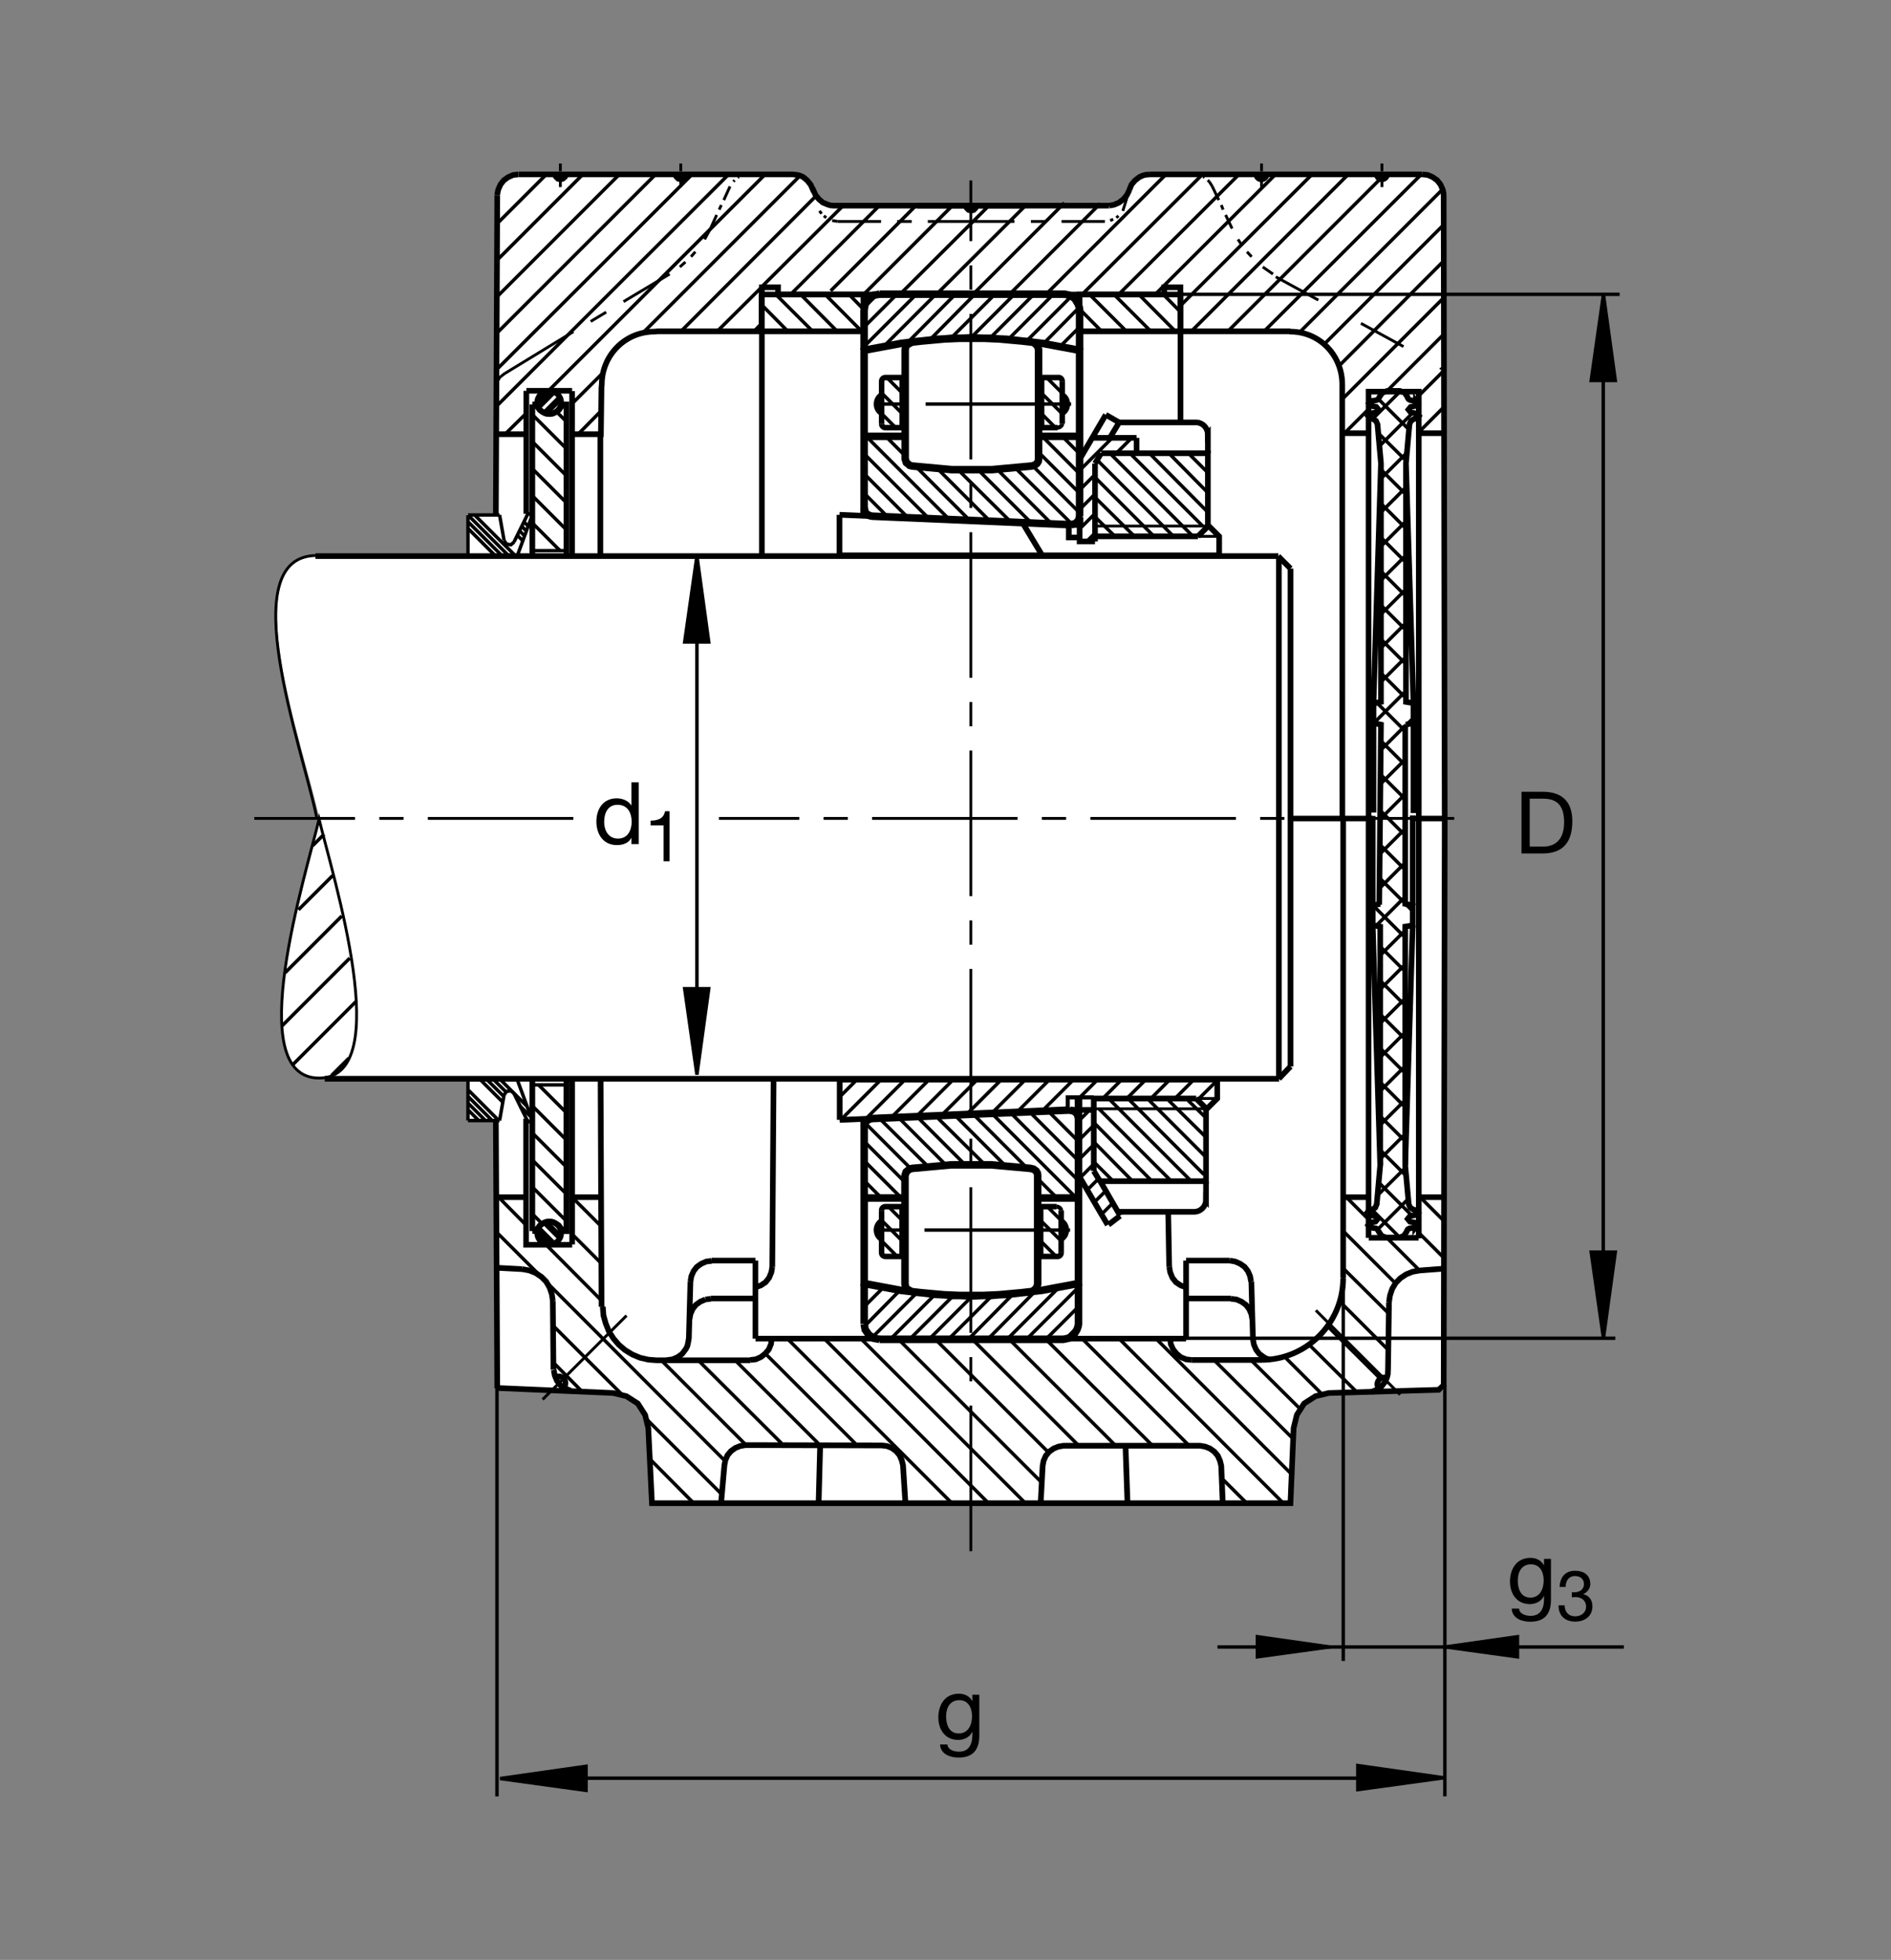 <?xml version="1.0" encoding="utf-8"?>
<!-- Generator: Adobe Illustrator 22.1.0, SVG Export Plug-In . SVG Version: 6.00 Build 0)  -->
<svg version="1.1" id="Ebene_1" xmlns="http://www.w3.org/2000/svg" xmlns:xlink="http://www.w3.org/1999/xlink" x="0px" y="0px"
	 viewBox="0 0 779.529 807.871" style="enable-background:new 0 0 779.529 807.871;" xml:space="preserve">
<rect x="0" y="0" width="779.529" height="807.871" fill="#808080" stroke="none"/>
<style type="text/css">
	.st0{fill:none;}
	.st1{fill:#FFFFFF;}
	.st2{fill-rule:evenodd;clip-rule:evenodd;stroke:#000000;stroke-width:1.165;stroke-miterlimit:10;}
	.st3{fill:none;stroke:#000000;stroke-width:1.165;stroke-miterlimit:10;}
	.st4{fill:none;stroke:#000000;stroke-width:2.329;stroke-miterlimit:10;}
	.st5{fill:none;stroke:#000000;stroke-width:1.165;stroke-miterlimit:10.433;}
	.st6{fill:none;stroke:#000000;stroke-width:2.33;stroke-miterlimit:10.433;}
	.st7{fill:none;stroke:#000000;stroke-width:1.165;stroke-miterlimit:10.433;stroke-dasharray:20,20;}
	.st8{fill:none;stroke:#000000;stroke-width:1.178;stroke-miterlimit:10;}
	.st9{fill:none;stroke:#000000;stroke-width:1.165;stroke-miterlimit:10.433;stroke-dasharray:60,10,10,10;}
	.st10{fill:none;stroke:#000000;stroke-width:2.356;stroke-miterlimit:10;}
	.st11{fill:none;stroke:#000000;stroke-width:2.33;stroke-miterlimit:3.864;}
	.st12{fill:none;stroke:#000000;stroke-width:1.417;stroke-miterlimit:3.864;}
	.st13{fill:none;stroke:#000000;stroke-width:2.268;stroke-miterlimit:10.433;}
	.st14{stroke:#000000;stroke-width:1.417;stroke-miterlimit:3.864;}
	.st15{fill:none;stroke:#000000;stroke-width:3.107;stroke-miterlimit:10;}
	.st16{fill:none;stroke:#000000;stroke-width:1.417;stroke-miterlimit:10;}
	.st17{fill:none;stroke:#000000;stroke-width:2.268;stroke-miterlimit:3.864;}
	.st18{fill:none;stroke:#000000;stroke-width:1.417;stroke-miterlimit:3.864;stroke-dasharray:60,10,10,10;}
	.st19{fill:none;stroke:#000000;stroke-width:1.701;stroke-miterlimit:3.864;}
	.st20{fill:none;stroke:#000000;stroke-width:1.701;stroke-miterlimit:10.433;}
	.st21{fill:none;stroke:#000000;stroke-width:1.417;stroke-miterlimit:10.433;}
</style>
<polygon class="st0" points="0,0 779.529,0 779.529,807.871 0,807.871 0,0 "/>
<path class="st1" d="M130.818,229.272c-34.834,0-5.044,79.766,0.904,108.652c-5.481,25.542-31.946,106.528,0.156,106.528
	l-2.092,0.049l63.167,0.147v17.187l11.477,0.059l0.215,31.709l-0.157,78.437l48.555,2.442l5.452,1.308l4.699,3.008l3.008,4.707
	l1.316,5.449l1.504,30.948h131.604h131.604l1.318-30.948l1.318-5.449l3.008-4.707l4.697-3.008l5.449-1.308l47.374-1.416
	l-0.44-79.687v-20V212.134l0.869-30.972l-0.469-100.405v-0.869c-0.098-0.581-0.352-1.469-0.352-1.469l-0.888-2.041l-1.407-1.787
	l-1.787-1.274l-2.041-0.894l-2.226-0.259l-112.559,0.025l-1.572,0.136c-0.479,0.098-1.201,0.333-1.201,0.333l-1.426,0.659
	l-1.777,1.401l-1.406,1.66l-0.898,2.168l-0.488,1.113c-0.176,0.425-0.527,1.055-0.527,1.055l-1.406,1.66l-1.788,1.406l-2.041,0.894
	l-2.168,0.381h-56.789h-56.787l-0.063-0.005l-1.079-0.098c-0.406-0.092-1.028-0.278-1.028-0.278l-2.17-0.894l-1.658-1.406
	l-1.404-1.787l-0.893-2.041h-0.127l-0.893-2.041l-1.404-1.787l-1.658-1.401c0,0-0.593-0.337-0.993-0.493l-1.179-0.395l-2.168-0.264
	H213.962l-2.168,0.259l-2.044,0.894l-1.785,1.274l-1.404,1.787l-0.894,2.041c0,0-0.173,1.392-0.227,2.295l-1.58,98.291l-0.156,33.13
	h-11.25l-0.157,16.875C192.3,229.009,131.035,229.272,130.818,229.272L130.818,229.272z"/>
<polygon class="st2" points="595.422,156.465 594.778,153.384 595.422,156.465 "/>
<polygon class="st2" points="594.651,153.13 594.407,152.613 594.651,153.13 "/>
<polygon class="st2" points="594.221,152.163 593.841,151.523 594.221,152.163 "/>
<polygon class="st2" points="524.758,112.973 520.549,110.039 524.758,112.973 "/>
<line class="st3" x1="515.95" y1="105.825" x2="514.036" y2="103.784"/>
<polygon class="st2" points="512.122,101.362 510.334,98.677 512.122,101.362 "/>
<polygon class="st2" points="465.589,78.266 462.864,86.938 465.589,78.266 "/>
<line class="st3" x1="461.077" y1="88.979" x2="460.188" y2="89.746"/>
<polygon class="st2" points="458.909,90.386 457.639,90.894 458.909,90.386 "/>
<polygon class="st2" points="491.965,71.88 494.387,72.134 491.965,71.88 "/>
<polygon class="st2" points="496.047,72.9 496.555,73.154 496.047,72.9 "/>
<path class="st3" d="M497.834,74.306l0.635,0.508 M498.469,74.814l1.28,2.041"/>
<polygon class="st2" points="345.335,91.279 343.038,90.894 345.335,91.279 "/>
<line class="st3" x1="340.613" y1="89.746" x2="339.592" y2="88.979"/>
<polygon class="st2" points="338.699,88.091 337.805,86.938 338.699,88.091 "/>
<polygon class="st2" points="308.838,71.88 306.414,72.134 308.838,71.88 "/>
<polygon class="st2" points="304.626,72.9 304.116,73.154 304.626,72.9 "/>
<polygon class="st2" points="302.839,74.306 302.329,74.814 302.839,74.306 "/>
<polygon class="st2" points="292.886,94.214 290.461,98.677 292.886,94.214 "/>
<line class="st3" x1="286.633" y1="103.784" x2="284.846" y2="105.825"/>
<polygon class="st2" points="282.549,107.993 280.254,110.039 282.549,107.993 "/>
<path class="st3" d="M400.337,91.279h-17.866 M375.835,91.279h-5.999 M363.201,91.279h-17.866 M300.926,76.855l-2.552,5.615
	 M297.353,84.516l-0.893,1.909 M295.439,88.598l-2.553,5.616 M280.635,77.114v-3.066 M280.635,72.773v-1.021 M280.635,70.605v-3.194
	 M276.04,112.973l-19.014,11.357 M249.88,128.667l-6.38,3.828 M230.994,77.114v-3.066 M230.994,72.773v-1.021 M230.994,70.605
	v-3.194 M400.337,91.279h17.866 M424.966,91.279h5.871 M437.6,91.279h17.861 M499.749,76.855l2.676,5.615 M503.45,84.516
	l0.762,1.909 M505.237,88.598l2.676,5.616 M520.042,77.114v-3.066 M520.042,72.773v-1.021 M520.042,70.605v-3.194 M569.68,77.114
	v-3.066 M569.68,72.773v-1.021 M569.68,70.605v-3.194"/>
<path class="st4" d="M314.07,121.396v15.186 M130.051,229.229h396.933 M235.842,178.052v-7.017 M486.604,136.582h-41.577v-15.186
	h41.577V136.582L486.604,136.582z M465.549,78.261l0.888-2.167l1.406-1.661l1.787-1.401l1.416-0.659c0,0,0.733-0.239,1.211-0.332
	l1.573-0.136 M586.438,71.88l2.168,0.254l2.041,0.898l1.787,1.274l1.406,1.788l0.888,2.041c0,0,0.264,0.884,0.352,1.465v0.874
	 M213.694,71.88l-2.171,0.254l-2.041,0.898l-1.787,1.274l-1.404,1.788l-0.891,2.041c0,0-0.361,1.382-0.415,2.29 M584.875,178.569
	h10.605 M283.02,71.88l-0.598,1.021l-0.767,0.767l-1.021,0.254l-1.02-0.254L278.85,72.9c0,0-0.415-0.586-0.591-1.006 M233.406,71.88
	l-0.537,1.064l-0.854,0.723l-1.021,0.254l-1.02-0.254l-0.766-0.767c0,0-0.384-0.572-0.538-0.977 M457.151,84.795l2.139-0.41
	l2.051-0.889l1.787-1.406l1.396-1.66c0,0,0.362-0.63,0.527-1.06l0.537-1.069 M335.254,78.261v0.127 M564.25,178.569h-10.888
	 M564.172,510.254V161.426h20.693V510.41 M586.379,71.88H473.84 M465.549,78.261v0.127 M457.122,84.771h-56.785 M595.12,80.429
	l0.43,256.689 M235.842,229.009v-67.783 M216.968,211.802v-50.689 M204.609,178.984h12.373 M235.842,161.084h-18.86"/>
<path class="st5" d="M130.549,228.984c-34.834,0-5.947,79.018,0,107.91"/>
<path class="st4" d="M314.019,136.582h41.904v-15.186h-41.904V136.582L314.019,136.582z M204.988,80.522l-0.581,131.758"/>
<polyline class="st3" points="204.742,157.9 205.969,155.591 207.935,154.043 236.353,136.709 "/>
<line class="st4" x1="486.633" y1="174.385" x2="486.633" y2="136.538"/>
<line class="st6" x1="247.49" y1="178.901" x2="247.49" y2="229.214"/>
<path class="st4" d="M216.868,461.103v52.002h18.996 M235.864,512.979V445.01 M247.588,444.697l0.395,93.945 M227.888,536.26
	l0.261,28.31 M309.299,560.703h-38.772 M283.957,552.041l0.657-23.769 M293.018,535.234h18.383 M318.359,522.227l0.528-76.592
	 M293.411,519.609h17.991 M311.401,519.609v32.168 M311.431,551.777h177.507 M488.938,551.777v-32.168 M585.188,523.691
	l10.372-0.781 M572.581,536.826l-0.401,28.311 M516.506,552.041l-0.654-23.769 M507.444,535.234h-18.506 M506.926,519.609h-17.988
	 M215.281,523.135l-10.498-0.567 M293.411,519.737L291.18,520l-2.102,0.918l-1.839,1.309l-1.311,1.709l-0.92,2.099l-0.393,2.237
	 M283.901,551.933l-0.185,1.221l-0.366,1.65l-0.611,1.221l-1.54,2.05l-1.839,1.319l-2.1,0.918l-3.008,0.41 M309.299,560.576
	l2.234-0.263l2.1-0.918l1.839-1.445l1.445-1.708l0.918-2.237l0.264-2.227 M311.401,530.635l2.232-0.791l1.97-1.309l1.445-1.836
	l0.918-2.236l0.393-2.237 M293.018,535.362l-2.232,0.263 M290.786,535.625l-2.102,0.918l-1.839,1.319l-1.313,1.699l-0.918,2.109
	l-0.396,2.227 M235.242,573.232l-2.234-0.918l-1.97-1.309l-1.443-1.846l-0.921-2.227l-0.393-2.236 M227.888,536.26l-0.395-2.754
	l-0.918-2.754l-1.445-2.5l-1.97-1.963l-2.364-1.582l-2.624-1.045l-2.891-0.527 M482.366,551.777l0.263,2.227l0.918,2.109
	l1.445,1.836l1.709,1.445l2.236,0.918l2.227,0.263 M516.243,543.896l-0.391-2.227l-0.918-2.109l-1.319-1.699l-1.836-1.319
	l-2.1-0.918l-2.236-0.263 M515.725,528.271l-0.4-2.237l-0.918-2.099l-1.309-1.709l-1.846-1.309L509.153,520l-2.207-0.391
	 M488.957,530.635l-2.227-0.791l-1.973-1.309l-1.445-1.836l-0.918-2.236l-0.391-2.237 M516.506,552.041l0.401,2.227l0.918,2.1
	l1.308,1.709l1.836,1.319c0,0,1.192,0.869,2.568,0.967 M565.227,573.799l2.227-0.918l1.973-1.318l1.445-1.836
	c0,0,0.253-0.41,0.4-0.684l0.469-1.181l0.352-1.329l0.078-1.406 M572.581,536.826l0.391-2.753l0.918-2.764l1.445-2.49l1.973-1.973
	l2.363-1.572l2.627-1.055l2.891-0.528 M270.689,560.703l-3.416-0.263l-3.413-0.782l-3.152-1.318l-3.02-1.836l-2.626-2.237
	l-2.232-2.627l-1.838-2.88l-1.314-3.291l-0.918-3.281l-0.264-3.545 M204.604,493.477h12.264 M235.864,493.477h11.724
	 M527.297,444.658H133.863"/>
<path class="st5" d="M131.533,444.385c-31.933,0-5.451-83.813,0-106.743C136.985,360.572,163.469,444.385,131.533,444.385
	L131.533,444.385z"/>
<line class="st7" x1="525.911" y1="114.111" x2="592.678" y2="150.566"/>
<path class="st4" d="M398.296,84.771l0.254,1.02l0.767,0.767l1.021,0.254l1.02-0.254l0.767-0.767l0.254-1.02l-0.254,1.02
	l-0.767,0.767 M314.07,136.582h-43.105l-1.214,0.117c-12.026,0-21.675,9.751-21.675,21.778l-0.134,1.333l-0.232,19.175h-11.867
	 M314.07,229.229V118.418h6.667v2.979h159.197v-2.979h6.669v18.164h45.04l0.293,0.117c12.031,0,21.377,9.751,21.377,21.778
	l0.049,178.496 M400.337,84.771H343.55l-0.064-0.005l-1.081-0.097c-0.403-0.093-1.026-0.283-1.026-0.283l-2.171-0.889l-1.658-1.406
	l-1.404-1.787l-0.893-2.042h-0.127l-0.894-2.041l-1.404-1.787l-1.66-1.401c0,0-0.591-0.337-0.993-0.493l-1.177-0.396l-2.168-0.264
	H213.789"/>
<path class="st6" d="M522.122,71.87c0,1.133-1.016,2.046-2.148,2.046c-1.133,0-2.051-0.913-2.051-2.046 M571.79,71.87
	c0,1.133-1.026,2.046-2.148,2.046c-1.133,0-2.051-0.913-2.051-2.046"/>
<line class="st8" x1="542.435" y1="540.117" x2="577.2" y2="574.883"/>
<path class="st6" d="M568.459,572.344c-0.38-0.479-0.683-1.084-0.683-1.749c0-1.533,1.25-2.783,2.784-2.783
	c0.38,0,0.752,0.078,1.084,0.224"/>
<line class="st8" x1="258.281" y1="542.276" x2="223.686" y2="576.865"/>
<path class="st6" d="M232.424,571.875c0.381-0.479,0.684-1.084,0.684-1.748c0-1.533-1.245-2.783-2.781-2.783
	c-0.383,0-0.747,0.078-1.079,0.224"/>
<line class="st9" x1="236.362" y1="337.344" x2="104.827" y2="337.344"/>
<path class="st4" d="M564.25,510.215h20.547 M481.975,522.227l-0.391-21.904 M584.797,493.477h10.762"/>
<line class="st6" x1="553.694" y1="526.651" x2="553.694" y2="336.66"/>
<line class="st4" x1="553.899" y1="493.477" x2="564.172" y2="493.477"/>
<path class="st10" d="M464.788,619.521l-0.82-23.604 M337.466,619.521l0.632-23.857 M429.026,619.102l0.786-14.903l0.391-2.08
	l0.903-2.06l1.426-1.69l1.811-1.289l1.939-0.781l2.202-0.381h56.148l2.197,0.381l1.943,0.781l1.816,1.289l1.416,1.69l0.909,2.06
	l0.517,2.08l0.615,15.107 M373.22,619.306l-0.977-15.361l-0.52-2.07l-0.904-2.07l-1.423-1.68l-1.812-1.289l-1.94-0.781l-2.2-0.254
	l-56.15-0.137l-2.199,0.391l-1.941,0.781l-1.811,1.289l-1.421,1.68l-0.906,2.07l-0.391,2.07l-1.348,15.361"/>
<line class="st4" x1="219.453" y1="166.704" x2="220.764" y2="166.704"/>
<line class="st9" x1="400.212" y1="639.385" x2="400.212" y2="74.385"/>
<path class="st4" d="M421.816,84.78h-43.604 M595.56,337.119l-0.42,233.819l-2.051,1.943l-45.332,1.318l-5.459,1.309l-4.697,3.008
	l-3.008,4.707l-1.318,5.45l-1.308,30.947H400.356H268.753l-1.504-30.947l-1.316-5.45l-3.008-4.707l-4.699-3.008l-5.454-1.309
	l-48.191-2.089 M491.165,560.576h28.203l0.567-0.029c18.643,0,33.759-15.117,33.759-33.76"/>
<line class="st3" x1="582.464" y1="506.142" x2="584.104" y2="504.492"/>
<path class="st4" d="M568.967,480.293l-3.086-98.863 M568.254,507.275l0.098,0.41 M582.356,373.213v-37.08 M579.27,480.293
	l3.086-98.863 M565.881,336.318v36.895"/>
<line class="st3" x1="579.68" y1="298.691" x2="582.668" y2="295.708"/>
<path class="st4" d="M569.28,190.981l-3.086,98.857 M568.557,163.999l0.107-0.41 M582.668,298.052v37.08 M579.582,190.981
	l3.086,98.857 M566.194,334.951v-36.899 M579.582,298.691l3.086-0.639v-8.213l-3.086-0.517v-98.34l1.436-16.069l0.625-1.441
	l1.337-0.825l1.133-0.205l0.82-1.026l-0.82-0.927l-2.578-0.518l-0.928-1.132l0.928-1.133l2.158-0.41l0.83-1.031l-0.83-1.03v0.102
	l-2.363-0.41l-0.615-0.308l-0.42-0.62l-0.097-0.41l-1.241-1.753l-1.953-0.722h-2.578h-2.569l-1.963,0.722l-1.23,1.753l-0.518,1.03
	l-0.615,0.308l-2.373,0.41l-0.82,0.928l0.82,1.031l2.168,0.41l0.927,1.133l-0.927,1.132l-2.578,0.518l-0.82,0.927l0.82,1.026
	l1.133,0.205l1.338,0.825l0.625,1.441l1.435,16.069v98.34l-3.086,0.517v8.213l3.086,0.639l-0.713,74.214 M579.27,298.969v73.604
	l3.086,0.639v8.217l-3.086,0.518v98.345l1.446,16.064l0.615,1.445l1.337,0.82l1.133,0.205l0.82,1.036l-0.82,0.918l-2.578,0.517
	l-0.928,1.133l0.928,1.133l2.168,0.41l0.82,1.035l-0.82,1.025v-0.097l-2.373,0.41l-0.615,0.313l-0.41,0.616l-0.107,0.41
	l-1.231,1.748l-1.963,0.723h-2.568h-2.578l-1.953-0.723l-1.24-1.748l-0.518-1.026l-0.615-0.313l-2.364-0.41l-0.83-0.928l0.83-1.035
	l2.159-0.41l0.928-1.133l-0.928-1.133l-2.578-0.517l-0.82-0.918l0.82-1.036l1.133-0.205l1.348-0.82l0.616-1.445l1.435-16.064
	v-98.345l-3.086-0.518v-8.217l3.086-0.639 M527.18,444.648l4.805-5.059 M531.985,439.59V234.35 M526.907,229.258l5.078,5.098"/>
<line class="st6" x1="527.19" y1="229.58" x2="527.19" y2="444.697"/>
<path class="st4" d="M219.451,445.049v62.402 M220.845,507.451l1.645-2.304l1.225-0.781l1.192-0.625l1.543-0.245l1.455,0.215
	l1.194,0.596l1.294,0.84l1.646,2.304 M232.039,507.451h1.481v-62.402"/>
<path class="st11" d="M221.475,508.291c0-2.636,2.202-4.765,4.917-4.765c2.714,0,4.914,2.129,4.914,4.765
	c0,2.627-2.2,4.766-4.914,4.766C223.677,513.056,221.475,510.918,221.475,508.291L221.475,508.291z"/>
<path class="st4" d="M204.988,572.276l-0.581-110.703 M219.451,229.111v-62.408 M220.845,166.704l1.645,2.309l1.225,0.787
	l1.192,0.62l1.543,0.244l1.455-0.215l1.194-0.595l1.294-0.84l1.646-2.309 M232.039,166.704h1.481v62.408"/>
<path class="st11" d="M221.475,165.874c0-2.632,2.202-4.77,4.917-4.77c2.714,0,4.914,2.138,4.914,4.77
	c0,2.632-2.2,4.766-4.914,4.766C223.677,170.639,221.475,168.506,221.475,165.874L221.475,165.874z"/>
<path class="st12" d="M207.791,222.837l1.027,1.441l1.785,0.278l1.369-1.167 M192.906,212.28h13.034 M205.94,212.28l1.851,10.488
	 M211.904,223.388l5.76-11.723 M217.664,211.665l1.782,0.615 M219.446,212.28l-6.265,16.953 M192.906,212.304v17.002
	 M192.93,229.223h20.276 M207.791,451.318l1.027-1.435l1.785-0.273l1.369,1.162 M192.906,461.885h13.034 M205.94,461.885
	l1.851-10.499 M211.904,450.771l5.76,11.729 M217.664,462.5l1.782-0.615 M219.446,461.885l-6.265-16.963 M192.906,461.855v-17.002
	 M192.93,444.931h20.276 M233.542,447.178h-14.035 M233.542,226.982h-14.035"/>
<polyline class="st4" points="232.039,507.451 233.52,507.451 233.52,445.049 "/>
<path class="st13" d="M219.446,507.461h1.386 M532.053,337.392h33.75 M582.317,337.392h13.115"/>
<line class="st9" x1="599.485" y1="337.344" x2="296.362" y2="337.344"/>
<path class="st12" d="M144.182,394.931l-27.876,27.881 M146.702,412.861l-25.965,25.957 M143.863,436.133l-7.188,7.188 M123.044,375
	l14.124-14.126 M117.539,400.947l23.366-23.369 M128.831,348.637l4.746-4.746 M229.449,169.751l3.994,3.994 M233.469,481.006
	l-14.031-14.033 M233.469,492.148l-14.031-14.023 M233.469,503.301l-14.031-14.033 M233.469,469.863l-14.057-14.063
	 M230.615,510.615l-6.467-6.465 M222.148,505.938l6.524,6.523 M225.466,503.652l5.706,5.713 M221.724,509.209l3.671,3.672
	 M227.356,512.949l-5.739-5.732 M197.31,461.836l-4.378-4.375 M200.007,461.777l-7.031-7.022 M202.764,461.777l-9.856-9.854
	 M205.666,461.934l-12.705-12.715 M207.373,454.404l-9.436-9.434 M207.725,452.002l-7.112-7.119 M208.667,450.185l-5.215-5.215
	 M217.515,456.279l-11.321-11.329 M233.469,458.642l-11.438-11.445 M335.774,81.386l-54.978,55.103 M265.112,137.119l64.463-64.463
	 M315.533,71.772l-89.639,89.511 M204.8,167.319l95.678-95.547 M285.422,71.772l-80.695,80.566 M204.834,137.3l65.535-65.528
	 M255.439,71.772l-50.63,50.625 M204.79,107.363l35.595-35.591 M225.33,71.772l-20.425,20.425 M313.973,118.242l33.82-33.696
	 M362.72,84.546l-36.819,36.821 M342.444,119.878l35.332-35.332 M392.612,84.765l-36.25,36.25 M371.201,121.108l36.411-36.289
	 M423.516,83.974l-36.788,36.66 M400.845,121.572l37.932-37.935 M453.567,83.906l-37.041,37.041 M430.735,121.787l50.02-50.014
	 M495.813,71.772l-49.775,49.643 M461.096,121.416l49.766-49.643 M525.92,71.772l-49.716,49.585 M486.594,126.021l54.385-54.248
	 M555.901,71.772l-64.795,64.8 M506.233,136.494l64.726-64.722 M585.608,72.173l-64.248,64.121 M535.735,136.973l58.984-58.984
	 M595.11,92.651l-49.424,49.429 M551.985,150.835l43.047-43.174 M595.129,122.744l-41.894,41.894 M571.672,161.255l23.594-23.594
	 M595.266,152.719l-10.391,10.386 M595.266,167.744l-10.391,10.391 M295.664,136.548l18.481-18.355 M314.15,133.12l-3.364,3.492
	 M247.925,169.233l-9.677,9.805 M216.999,170.303l-8.762,8.637 M554.28,178.525l9.951-9.952 M459.133,121.279l15.215,15.219
	 M484.446,136.494l-15.078-15.215 M479.465,121.279l7.041,7.168 M236.091,166.137l12.681-12.68 M324.712,136.499l-10.108-10.229
	 M319.722,121.279l15.224,15.219 M345.122,136.572l-15.166-15.293 M340.063,121.279l15.008,15.136 M235.725,508.603l12.344,12.344
	 M248.008,505.664l-12.094-12.09 M222.515,525.713l-17.754-17.754 M247.63,535.732l-22.749-22.881 M322.234,594.99l-34.309-34.19
	 M272.703,560.801l35.205,35.205 M298.55,601.875l-73.125-73.252 M228.081,546.504l28.12,28.115 M266.395,584.815l31.445,31.445
	 M303.147,560.801l34.182,34.19 M353.489,595.928l-37.751-37.754 M324.895,552.109l67.591,67.588 M407.161,619.277l-67.043-67.168
	 M355.212,552.109l67.173,67.168 M429.172,610.849l-58.737-58.74 M385.657,552.109l46.328,46.328 M444.685,595.908l-43.804-43.798
	 M285.635,619.277l-17.397-17.529 M416.103,552.109l43.802,43.798 M474.944,595.732l-43.745-43.623 M446.418,552.109l43.623,43.623
	 M500.657,560.801l32.578,32.451 M536.79,581.582l-20.909-20.781 M553.704,507.422l21.641,21.641 M564.612,503.095l-9.551-9.541
	 M532.454,607.695l-55.586-55.586 M461.643,552.109l67.041,67.168 M539.778,554.385l19.717,19.599 M569.524,568.789l-22.344-22.216
	 M544.592,574.297l-15.029-15.03 M553.743,522.823l18.867,18.74 M572.297,556.465l-19.55-19.551 M585.188,523.681l-13.516-13.516
	 M584.875,508.145l10.879,10.888 M595.549,503.594l-9.971-9.971 M503.85,609.541l9.794,9.785 M219.412,193.154l14.03,14.033
	 M219.412,182.007l14.03,14.033 M219.412,170.859l14.03,14.033 M219.412,204.302l14.055,14.057 M230.615,163.545l-6.467,6.469
	 M222.148,168.227l6.524-6.523 M225.466,170.508l5.706-5.708 M221.724,164.947l3.671-3.672 M227.356,161.211l-5.739,5.738
	 M215.903,215.034l1.668,1.665 M214.988,216.875l1.889,1.885 M214.075,218.716l2.048,2.051 M213.203,220.6l2.277,2.275
	 M195.791,212.422l16.772,16.772 M193.022,212.407l16.868,16.87 M192.927,215.068l14.121,14.126 M192.988,217.886l11.319,11.323
	 M219.412,215.522l11.438,11.441 M216.753,504.853l-11.169-11.299 M239.8,573.438l-11.909-12.031 M223.55,504.472l-4.111-4.111
	 M218.85,460.371l-4.412-4.414 M569.28,193.554l10.302,10.298 M568.147,178.52l11.533,11.426 M568.254,164.511l12.559,12.564
	 M582.776,165.132l1.641,1.65 M566.497,165.029l-1.954,1.958 M565.881,172.646l11.436-11.426 M568.665,183.872l13.691-13.691
	 M569.28,197.261l10.713-10.708 M567.532,289.634l12.05,12.046 M569.28,277.48l10.302,10.298 M581.536,289.634l1.132,1.235
	 M569.28,263.477l10.302,10.298 M569.28,249.468l10.302,10.303 M569.28,235.464l10.302,10.303 M569.28,221.563l10.302,10.298
	 M569.28,207.559l10.302,10.298 M569.28,211.162l10.302-10.297 M569.28,225.171l10.302-10.303 M569.28,239.175l10.302-10.298
	 M569.28,253.178l10.302-10.298 M569.28,267.08l10.302-10.298 M569.28,281.084l10.302-10.298 M567.737,289.634l-1.543,1.543
	 M579.582,284.795l-13.388,13.384 M568.821,337.798l10.313-10.318 M568.967,351.88l10.302-10.303 M568.967,365.884l10.302-10.298
	 M579.27,372.475l-10.302-10.302 M568.967,348.271l10.302,10.298 M568.889,333.994l10.341,10.342 M569.28,319.395l9.951,9.946
	 M569.28,305.391l10.302,10.293 M579.582,298.799l-10.302,10.298 M569.28,322.998l10.302-10.298 M567.219,381.636l12.05-12.046
	 M568.967,393.789l10.302-10.298 M581.224,381.636l1.132-1.235 M568.967,407.793l10.302-10.298 M568.967,421.797l10.302-10.293
	 M568.967,435.801l10.302-10.293 M568.967,432.099l10.302,10.293 M568.967,418.095l10.302,10.293 M568.967,404.189l10.302,10.303
	 M568.967,390.185l10.302,10.298 M579.27,386.479l-13.388-13.389 M579.368,372.573l2.988,2.988 M568.967,449.707l10.302-10.293
	 M568.967,463.711l10.302-10.293 M568.967,477.715l10.302-10.293 M567.834,492.754l11.534-11.436 M567.942,506.758l12.558-12.569
	 M568.352,487.392l13.701,13.702 M568.967,474.013l10.713,10.703 M568.967,460.107l10.302,10.302 M568.967,446.103l10.302,10.293
	 M565.569,498.623l11.435,11.426 M454.046,136.499l-9.107-9.223 M449.055,121.279l15.215,15.219 M349.908,121.279l5.986,6.113
	 M579.084,732.969H214.8"/>
<g>
	<g>
		<path d="M403.696,715.415c0,5.986-2.744,9.05-8.551,9.05c-3.456,0-7.447-1.39-7.625-5.416h3.028
			c0.143,2.209,2.779,2.993,4.775,2.993c3.955,0,5.522-2.85,5.522-6.983v-1.211h-0.071c-0.998,2.245-3.42,3.349-5.736,3.349
			c-5.487,0-8.23-4.311-8.23-9.335c0-4.347,2.138-9.727,8.516-9.727c2.316,0,4.382,1.033,5.487,3.064h-0.036h0.071v-2.636h2.85
			V715.415z M400.703,707.398c0-3.242-1.425-6.592-5.238-6.592c-3.884,0-5.451,3.171-5.451,6.698c0,3.314,1.211,7.019,5.202,7.019
			S400.703,710.854,400.703,707.398z"/>
	</g>
</g>
<path class="st12" d="M204.868,570.635v169.824 M595.608,571.035V740.43"/>
<polygon class="st14" points="559.724,737.676 595.159,732.798 559.724,727.754 559.724,737.676 "/>
<polygon class="st14" points="241.589,728.066 241.589,737.988 206.158,733.11 241.589,728.066 "/>
<polygon points="626.248,673.828 626.248,683.75 590.813,678.872 626.248,673.828 "/>
<line class="st12" x1="669.397" y1="678.867" x2="501.887" y2="678.867"/>
<polygon points="517.615,683.75 553.049,678.872 517.615,673.828 517.615,683.75 "/>
<line class="st12" x1="553.743" y1="493.642" x2="553.743" y2="684.638"/>
<g>
	<g>
		<path d="M639.35,659.423c0,5.986-2.743,9.05-8.551,9.05c-3.456,0-7.446-1.39-7.625-5.416h3.029
			c0.142,2.209,2.779,2.993,4.774,2.993c3.955,0,5.523-2.85,5.523-6.983v-1.211h-0.071c-0.998,2.245-3.42,3.349-5.736,3.349
			c-5.487,0-8.23-4.311-8.23-9.335c0-4.347,2.138-9.727,8.515-9.727c2.316,0,4.382,1.033,5.487,3.064h-0.036h0.071v-2.637h2.85
			V659.423z M636.357,651.406c0-3.242-1.425-6.591-5.238-6.591c-3.883,0-5.451,3.171-5.451,6.698c0,3.313,1.211,7.019,5.202,7.019
			S636.357,654.863,636.357,651.406z"/>
	</g>
</g>
<g>
	<g>
		<path d="M647.956,656.303c0.378,0.029,0.727,0.029,1.075,0.029c2.093,0,3.924-1.134,3.924-3.372c0-2.151-1.57-3.314-3.663-3.314
			c-2.703,0-3.866,2.064-3.895,4.476h-2.471c0.145-3.924,2.238-6.657,6.366-6.657c3.575,0,6.279,1.715,6.279,5.523
			c0,1.802-1.279,3.372-2.849,4.099v0.058c2.5,0.552,3.721,2.529,3.721,5c0,4.128-3.227,6.279-7.093,6.279
			c-4.186,0-6.947-2.471-6.86-6.715h2.471c0.087,2.674,1.57,4.535,4.389,4.535c2.413,0,4.477-1.483,4.477-3.982
			c0-2.587-1.948-3.953-4.389-3.953c-0.494,0-1.018,0.029-1.483,0.087V656.303z"/>
	</g>
</g>
<g>
	<g>
		<path d="M263.309,347.913h-3.029v-2.494h-0.071c-0.998,2.031-3.349,2.922-5.879,2.922c-5.665,0-8.48-4.489-8.48-9.691
			s2.779-9.584,8.409-9.584c1.888,0,4.596,0.713,5.95,2.886h0.071v-9.477h3.029V347.913z M254.758,345.668
			c4.062,0,5.629-3.492,5.629-6.948c0-3.634-1.639-6.983-5.808-6.983c-4.133,0-5.522,3.527-5.522,7.126
			C249.057,342.319,250.839,345.668,254.758,345.668z"/>
	</g>
</g>
<g>
	<g>
		<path d="M276.027,355h-2.471v-14.767h-5.348v-1.977c2.819,0,5.377-0.756,5.93-3.866h1.889V355z"/>
	</g>
</g>
<line class="st12" x1="287.29" y1="247.837" x2="287.29" y2="433.135"/>
<polygon class="st14" points="665.872,156.845 660.994,121.416 655.95,156.845 665.872,156.845 "/>
<polygon class="st14" points="655.95,516.118 665.872,516.118 660.994,551.553 655.95,516.118 "/>
<path class="st12" d="M660.911,141.416v388.301 M486.457,121.323h181.202 M487.61,551.612h178.262"/>
<g>
	<g>
		<path d="M627.211,326.363h8.729c7.838,0,12.221,3.919,12.221,12.114c0,8.516-3.741,13.325-12.221,13.325h-8.729V326.363z
			 M630.595,348.952h5.63c2.316,0,8.551-0.641,8.551-10.012c0-6.057-2.245-9.727-8.48-9.727h-5.701V348.952z"/>
	</g>
</g>
<polygon class="st14" points="292.168,264.624 287.297,229.194 282.249,264.624 292.168,264.624 "/>
<polygon class="st14" points="282.249,407.534 292.168,407.534 287.297,442.969 282.249,407.534 "/>
<path class="st3" d="M497.922,216.831h-46.523 M468.528,186.606l-0.215,0.215 M449.915,181.108l0.635-0.635"/>
<path class="st4" d="M502.581,228.916v-7.832l-4.659-4.654 M497.922,216.831v-30.009h-43.994 M453.928,186.822l-2.53,4.228
	 M451.399,191.05v30.034 M451.399,221.084v2.09 M451.399,223.178h-6.353v-33.823l10.786-18.398 M455.832,170.957l-10.786,18.398
	 M450.335,180.473h18.193 M468.528,180.473v6.348 M457.532,180.473l3.799-6.348 M445.046,216.43l-98.982-4.233 M346.064,212.227
	v16.68 M461.331,174.126l-5.499-3.169"/>
<line class="st5" x1="502.581" y1="221.084" x2="493.84" y2="221.084"/>
<path class="st15" d="M356.216,127.597l0.422-2.324l1.482-2.119l2.114-1.479l2.327-0.42 M428.128,179.839h16.919 M445.046,212.837
	l-0.424,1.689l-1.27,1.269l-1.841,0.488 M445.046,212.837v-32.998 M356.216,143.462v36.377 M373.137,179.839h-16.921v29.61
	 M356.216,209.449v3.173 M445.046,216.43v-3.174 M445.046,179.839v-36.377"/>
<line class="st4" x1="493.84" y1="221.079" x2="451.399" y2="221.079"/>
<line class="st6" x1="497.981" y1="216.933" x2="493.821" y2="221.089"/>
<path class="st4" d="M502.581,228.906H346.045 M421.633,215.683l7.974,13.223"/>
<polyline class="st15" points="356.216,209.449 356.638,211.143 357.361,211.914 358.533,212.568 359.6,212.778 441.35,216.284 "/>
<path class="st4" d="M461.331,174.126h31.396l0.254-0.01c2.706,0,4.902,2.198,4.902,4.908l0.039-0.049v7.847"/>
<path class="st15" d="M425.166,192.104l-16.284,1.484h-16.499l-16.284-1.484l-1.092-0.288l-1.357-1.123l-0.513-1.548v-45.053
	l0.276-1.348l0.781-0.767l1.905-1.055l16.284-1.479h16.499l16.284,1.479l1.187,0.44l1.335,1.264l0.44,1.465v45.053l-0.137,1.006
	l-0.537,0.894l-1.03,0.747L425.166,192.104L425.166,192.104z M356.216,127.597v15.864l0.747,0.781l14.483-2.686l14.592-1.694
	l14.594-0.635l14.595,0.635l14.59,1.694l14.429,2.701l0.8-0.796v-15.864l-0.161-0.977l-0.473-1.347l-1.27-2.119l-1.582-1.221
	l-1.875-0.513l-0.982-0.166h-76.142"/>
<polyline class="st6" points="440.598,216.094 440.598,221.548 444.91,221.548 "/>
<path class="st16" d="M445.037,203.315l-16.919-16.919 M425.686,192.002l19.351,19.35 M441.96,216.104l-23.562-23.355
	 M411.016,193.403l22.419,22.427 M425.127,215.552l-21.543-21.543 M394.964,193.637l21.758,21.548 M408.03,214.746l-21.69-21.694
	 M377.529,192.281l22.246,22.246 M373.125,187.876l-8.037-8.037 M357.051,179.839l34.175,34.174 M382.964,213.789l-26.758-26.758
	 M356.206,195.278l18.125,18.125 M365.974,213.086l-9.768-9.77 M429.598,179.839l15.44,15.439 M445.037,187.031l-7.193-7.193
	 M356.216,142.827l21.575-21.572 M369.753,121.255l-13.537,13.535 M356.216,126.753l5.288-5.288 M374.068,141.26l19.797-20.005
	 M401.902,121.255l-18.401,18.608 M392.173,139.229l17.978-17.974 M418.188,121.255l-17.768,17.763 M408.247,139.229l17.978-17.974
	 M434.26,121.255l-18.398,18.399 M423.264,140.498l18.398-18.399 M444.836,126.753l-14.384,14.59 M437.224,142.617l7.822-7.827
	 M385.828,121.255l-21.15,21.147 M445.046,142.827l-1.059,1.055 M497.922,194.858l-8.037-8.037 M481.848,186.822l16.074,16.284
	 M497.922,211.143l-24.111-24.321 M465.774,186.822l29.952,29.951 M491.79,221.089l-34.268-34.267 M458.44,180.537l-13.472,13.472
	 M451.389,196.758l24.345,24.35 M467.698,221.108l-16.309-16.098 M451.311,203.74l-6.343,6.348 M451.389,213.047l8.271,8.061
	 M451.311,219.814l-3.262,3.266 M444.968,218.12l6.343-6.342 M444.968,202.046l6.343-6.343 M452.229,189.565l31.543,31.543
	 M449.446,181.499l0.898-0.898"/>
<path class="st17" d="M371.931,176.186v-20.606 M437.878,174.653v-17.456 M429.382,176.186v-20.606"/>
<line class="st18" x1="441.56" y1="166.553" x2="359.102" y2="166.553"/>
<path class="st17" d="M363.331,162.827c-1.29,0.767-2.019,2.178-2.019,3.794c0,1.612,0.864,3.023,2.156,3.794 M428.167,176.27h7.798
	 M437.986,162.827c1.289,0.767,2.021,2.178,2.021,3.794c0,1.612-0.864,3.023-2.158,3.794 M373.152,176.27H365
	c-0.879,0-1.557-0.703-1.557-1.582 M373.152,155.62H365c-0.879,0-1.563,0.679-1.563,1.558v17.46"/>
<path class="st19" d="M435.93,176.26c0.879,0,1.924-0.713,1.924-1.592"/>
<path class="st17" d="M428.167,155.62h8.101l0.083-0.029c0.879,0,1.523,0.708,1.523,1.587"/>
<path class="st12" d="M435.145,176.328l-5.757-5.762 M437.825,170.503l-8.438-8.432 M437.825,162.002l-6.294-6.294 M369.268,176.328
	l-5.757-5.762 M371.946,170.503l-8.435-8.432 M371.946,162.002l-6.294-6.294"/>
<line class="st16" x1="460.207" y1="186.806" x2="466.555" y2="180.459"/>
<path class="st3" d="M497.161,457.031h-46.27 M467.932,487.08l-0.215-0.205"/>
<path class="st4" d="M501.79,445.01v7.783l-4.629,4.629 M497.161,457.021v29.854h-43.75 M453.411,486.875l-2.52-4.209
	 M450.891,482.666v-29.873 M450.891,452.793v-0.44 M450.891,457.51h-6.313v26.836l10.727,18.301 M456.624,504.912l-12.046-20.566
	 M453.147,486.191l8.584,14.882 M444.578,457.422l-98.433,4.209 M346.145,461.602V445.02 M461.731,501.162l-4.785,3.672"/>
<line class="st5" x1="501.79" y1="452.793" x2="493.108" y2="452.793"/>
<path class="st15" d="M356.24,545.761l0.423,2.314l1.472,2.1l2.102,1.475l2.314,0.42 M427.754,493.809h16.824 M444.578,460.996
	l-0.42-1.679l-1.264-1.26l-1.826-0.488 M444.578,460.996v32.813 M356.24,529.99v-36.182 M373.066,493.809H356.24v-29.443
	 M356.24,464.365v-3.155 M444.578,452.353v8.222 M444.578,493.809v36.182"/>
<line class="st4" x1="493.108" y1="452.803" x2="450.891" y2="452.803"/>
<line class="st6" x1="497.219" y1="456.924" x2="493.089" y2="452.793"/>
<line class="st4" x1="501.79" y1="445.02" x2="346.128" y2="445.02"/>
<polyline class="st15" points="356.24,464.365 356.663,462.685 357.38,461.914 358.545,461.26 359.604,461.054 440.901,457.568 "/>
<path class="st4" d="M460.774,499.492h31.221l0.244,0.01c2.695,0,4.883-2.188,4.883-4.883l0.039,0.049v-7.793"/>
<path class="st15" d="M424.81,481.611l-16.197-1.465h-16.406l-16.194,1.465l-1.084,0.293l-1.352,1.113l-0.511,1.543v44.795
	l0.279,1.348l0.774,0.762l1.895,1.045l16.194,1.474h16.406l16.197-1.474l1.179-0.44l1.328-1.25l0.437-1.465V484.56l-0.134-1.006
	l-0.535-0.889l-1.025-0.742L424.81,481.611L424.81,481.611z M356.24,545.761V529.99l0.745-0.781l14.4,2.676l14.514,1.68
	l14.512,0.634l14.514-0.634l14.512-1.68l14.341-2.686l0.801,0.792v15.771l-0.157,0.977l-0.473,1.337l-1.264,2.1l-1.573,1.221
	l-1.865,0.508l-0.977,0.166h-75.718"/>
<polyline class="st20" points="440.154,457.763 440.154,452.334 450.891,452.334 "/>
<path class="st16" d="M356.23,470.469l16.827,16.826 M375.477,481.719L356.23,462.47 M362.62,461.084l20.103,19.893
	 M390.063,480.322l-19.79-19.795 M378.267,460.527l19.189,19.189 M406.028,480.088l-20.315-20.107 M393.033,459.102l21.572,21.572
	 M423.367,481.445l-22.124-22.129 M427.744,485.82l7.991,7.988 M443.728,493.809l-35.139-35.137 M416.443,458.535l28.125,28.125
	 M444.568,478.457l-20.271-20.273 M431.965,457.861l12.603,12.608 M371.585,493.809l-15.354-15.352 M356.23,486.66l7.151,7.149
	 M444.578,530.625l-21.453,21.445 M431.116,552.07l13.462-13.457 M444.578,546.602l-5.259,5.264 M426.826,532.178l-19.685,19.893
	 M399.148,552.07l18.301-18.506 M408.823,534.199l-17.876,17.872 M382.954,552.07l17.666-17.666 M392.839,534.199l-17.878,17.872
	 M366.968,552.07l18.298-18.301 M377.905,532.93l-18.298,18.301 M356.453,546.602l14.301-14.512 M364.023,530.83l-7.783,7.783
	 M415.134,552.07l21.03-21.026 M356.24,530.625l1.052-1.055 M450.882,478.877l7.998,7.998 M466.868,486.875l-15.986-16.201
	 M450.882,462.685l23.984,24.19 M482.854,486.875l-29.785-29.785 M456.975,452.793l34.082,34.082 M445.296,485.42l5.517-5.517
	 M497.161,476.982l-24.219-24.209 M480.93,452.773l16.23,16.006 M444.499,470.224l6.314-6.309 M497.161,460.791l-8.232-8.017
	 M449.143,457.588l-4.644,4.648 M450.813,471.914l-6.314,6.308 M496.321,484.141l-31.377-31.367 M451.145,495.547l4.502-4.502
	 M452.786,485.918l-4.57,4.56 M454.153,500.478l4.512-4.502"/>
<path class="st17" d="M371.87,497.451v20.489 M437.449,498.965v17.363 M429.001,497.451v20.489"/>
<line class="st18" x1="441.116" y1="507.021" x2="359.111" y2="507.021"/>
<path class="st17" d="M363.315,510.732c-1.281-0.772-2.007-2.168-2.007-3.77c0-1.611,0.859-3.017,2.143-3.779 M427.791,497.363
	h7.759 M437.556,510.732c1.284-0.772,2.012-2.168,2.012-3.77c0-1.611-0.864-3.017-2.148-3.779 M373.081,497.363h-8.105
	c-0.874,0-1.548,0.703-1.548,1.572 M373.081,517.901h-8.105c-0.874,0-1.553-0.684-1.553-1.553v-17.363"/>
<path class="st19" d="M435.516,497.373c0.874,0,1.914,0.703,1.914,1.582"/>
<path class="st17" d="M427.791,517.901h8.057l0.083,0.029c0.874,0,1.514-0.713,1.514-1.582"/>
<path class="st12" d="M431.667,497.304l5.728,5.723 M429.007,503.095l8.388,8.389 M429.007,511.553l6.26,6.26 M366.16,497.304
	l5.725,5.723 M363.496,503.095l8.388,8.389 M363.496,511.553l6.259,6.26"/>
<path class="st21" d="M382.881,445.146l-15.527,15.527 M392.803,445.146l-15.112,15.117 M402.725,445.146l-14.668,14.668
	 M412.646,445.146l-14.238,14.238 M422.568,445.146l-13.823,13.819 M432.488,445.146l-13.43,13.427 M442.41,445.146l-12.911,12.91
	 M452.336,445.146l-7.148,7.139 M462.258,445.146l-7.451,7.441 M472.18,445.146l-7.529,7.519 M482.102,445.146l-7.529,7.519
	 M492.014,445.146l-7.607,7.608 M501.936,445.146l-7.686,7.686 M372.961,445.146l-16.052,16.054 M363.04,445.146l-16.365,16.367
	 M353.118,445.146l-6.99,6.992"/>
<g>
</g>
<g>
</g>
<g>
</g>
<g>
</g>
<g>
</g>
<g>
</g>
<g>
</g>
<g>
</g>
<g>
</g>
<g>
</g>
<g>
</g>
<g>
</g>
</svg>
